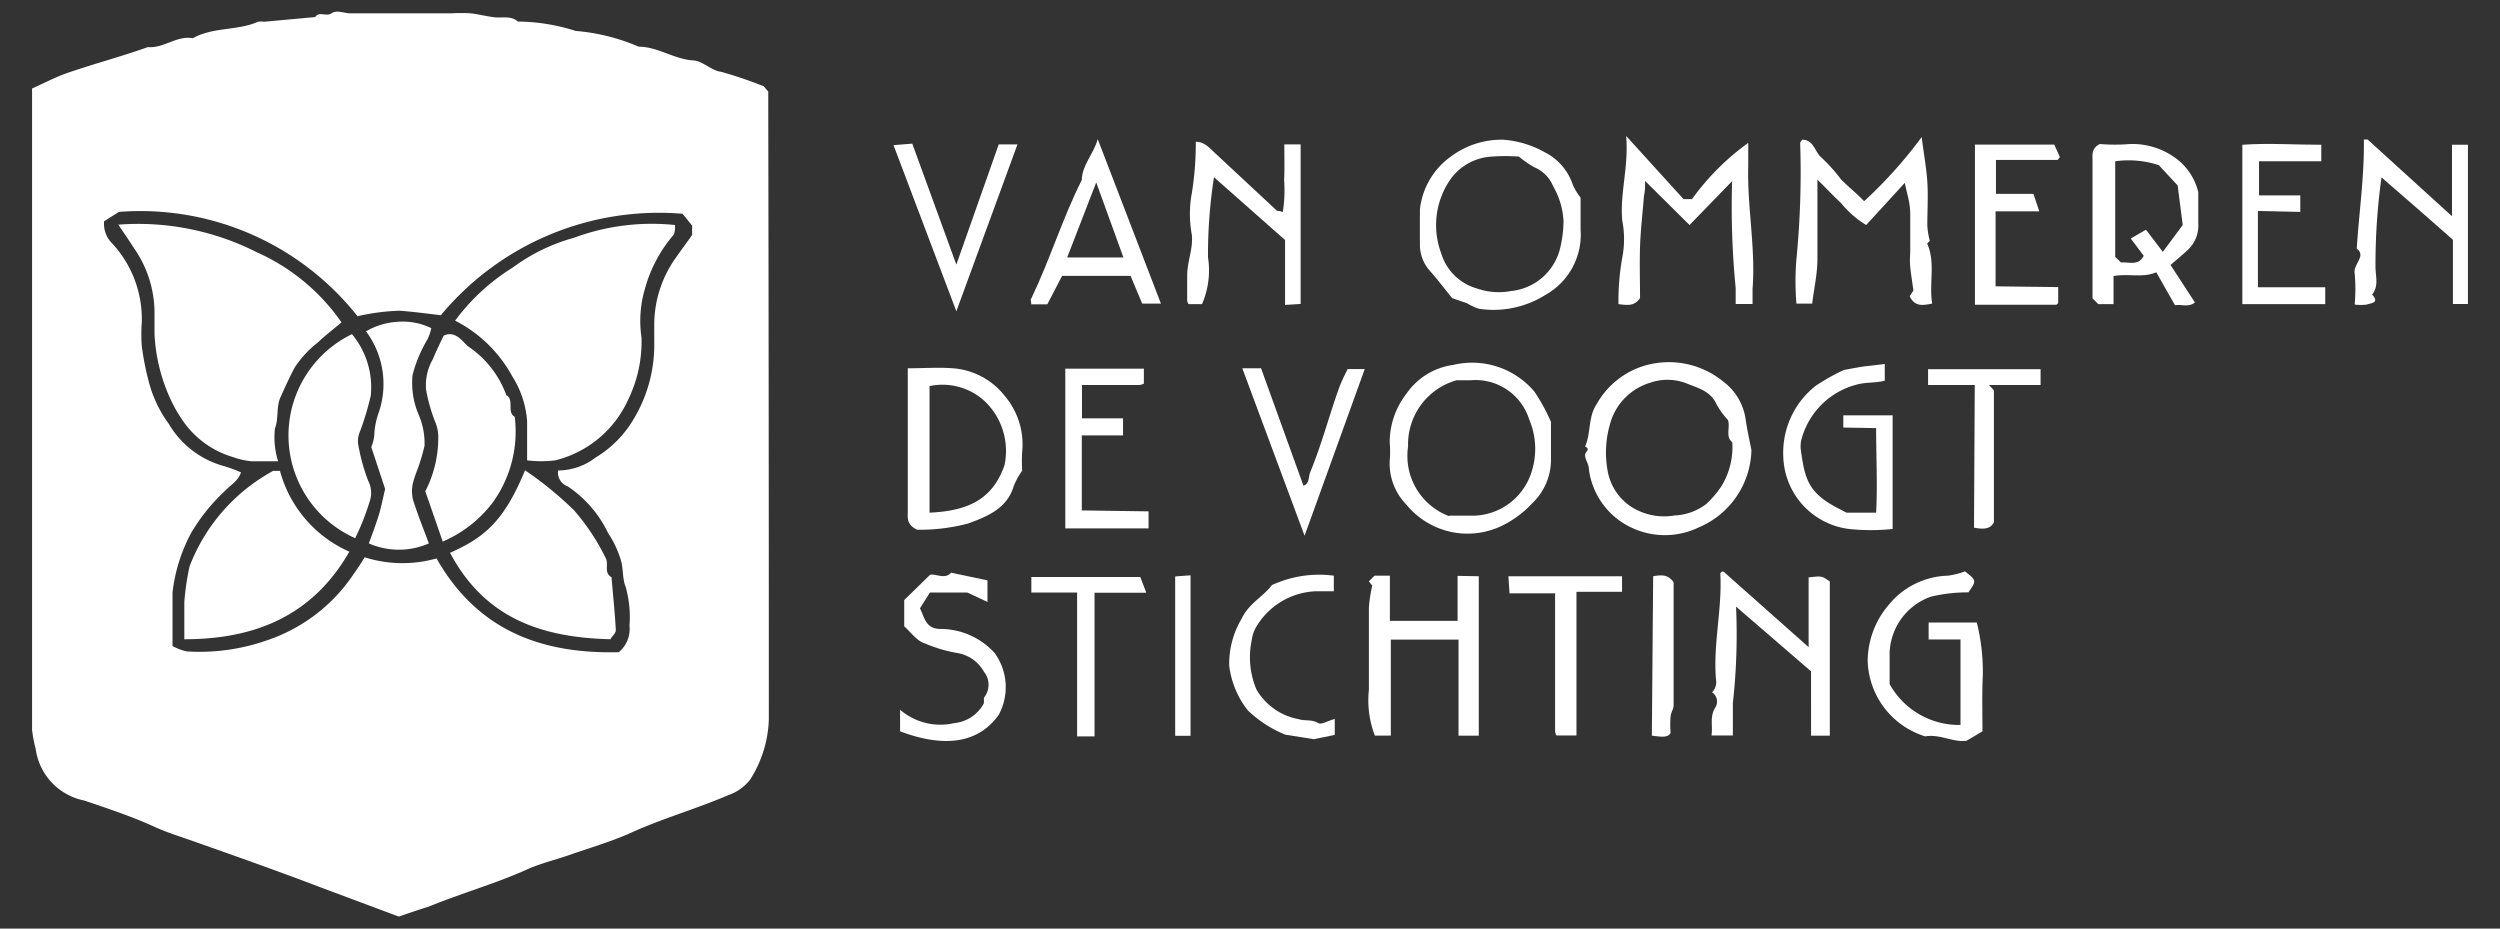 <svg id="Layer_1" data-name="Layer 1" xmlns="http://www.w3.org/2000/svg" viewBox="0 0 133.32 49.52"><rect x="0" y="0" width="133.32" height="49.52" fill="#333333" stroke="none"/><defs><style>.cls-1{fill:#fff;}</style></defs><title>summertimeArtboard 3</title><path class="cls-1" d="M21.27,48.88l-3.4-1.27c-1-.37-2-.76-3-1.12-1.47-.54-2.95-1.06-4.42-1.58-.72-.26-1.46-.48-2.15-.79-1.24-.57-2.54-1-3.81-1.43A3.26,3.26,0,0,1,1.9,39.92a6.84,6.84,0,0,1-.19-1V5.15c0-.11,0-.22,0-.43.63-.28,1.28-.63,2-.87C5.09,3.38,6.52,3,7.89,2.51c.84.08,1.53-.63,2.39-.47,1.08-.61,2.37-.39,3.48-.88a1.09,1.09,0,0,1,.32,0L16.81.91c.21-.33.57,0,.87-.2s.65,0,1,0h5.42a8.51,8.51,0,0,1,1,0c.42.05.84.16,1.26.21s.89-.1,1.26.23a10.34,10.34,0,0,1,3.08.5,10.64,10.64,0,0,1,3.36.84c1,0,1.86.65,2.87.73.52,0,1,.55,1.53.61a22.53,22.53,0,0,1,2.19.74c.09,0,.16.15.32.31v.79Q41,22,41,38.36A6.31,6.31,0,0,1,40,41.58a2.51,2.51,0,0,1-1.18.83c-1.69.73-3.48,1.23-5.17,2-1.07.48-2.22.81-3.33,1.2-.73.25-1.48.43-2.18.74-1.72.78-3.53,1.28-5.28,2C22.34,48.51,21.78,48.7,21.27,48.88Zm-2.19-32A14.77,14.77,0,0,0,6.34,11.3l-.79.5A1.49,1.49,0,0,0,6,13a5.94,5.94,0,0,1,1.56,4.21,8.55,8.55,0,0,0,0,1.24,15,15,0,0,0,.4,2A6.56,6.56,0,0,0,9,22.6a4.91,4.91,0,0,0,2.85,2.23,7.58,7.58,0,0,1,1,.36c-.14.45-.53.65-.8.94a10,10,0,0,0-1.85,2.28,8.83,8.83,0,0,0-1,3.19v2.85a2.77,2.77,0,0,0,.77.29,10.87,10.87,0,0,0,4.26-.59,9,9,0,0,0,4.67-3.6c.19-.26.36-.53.55-.83a6.67,6.67,0,0,0,3.83.06c2.2,3.87,5.63,5.1,9.72,5a1.62,1.62,0,0,0,.57-1.41,6,6,0,0,0-.2-2.06c-.19-.45-.12-1-.27-1.47a5.37,5.37,0,0,0-.67-1.41,6.23,6.23,0,0,0-2.15-2.49.79.79,0,0,1-.52-.85,3.31,3.31,0,0,0,2-.69,5.82,5.82,0,0,0,2-2,7.67,7.67,0,0,0,1.13-4.15c0-.34,0-.68,0-1a6.16,6.16,0,0,1,1.19-3.56c.27-.39.55-.76.83-1.16v-.5l-.51-.63a15.11,15.11,0,0,0-12.89,5.41c-.77-.09-1.49-.19-2.21-.24A11.55,11.55,0,0,0,19.08,16.86Z"/><path class="cls-1" d="M112.71,14.72v1.5h-.81l-.31-.31V8.59c0-.33-.07-.68.39-.91a9.58,9.58,0,0,0,1.6,0,3.91,3.91,0,0,1,2.41.73,3.15,3.15,0,0,1,1.24,1.84c0,.41,0,1,0,1.68a1.76,1.76,0,0,1-.61,1.44c-.27.26-.56.49-.87.76l1.3,2c-.35.28-.73.08-1.06.15l-1-1.76C114.26,14.83,113.54,14.58,112.71,14.72Zm.92-2,.81-.47.9,1.18L116.4,12l-.27-2.11-1-1.08a5.15,5.15,0,0,0-2.33-.21v5.1l.31.3c.4-.05.92.21,1.21-.36Z"/><path class="cls-1" d="M93.4,24a4.59,4.59,0,0,1-2.82,4.13,4.15,4.15,0,0,1-3.46.06A4,4,0,0,1,84.73,25c0-.24-.18-.46-.2-.7s.33-.32,0-.49c.32-.71.15-1.54.6-2.23a4.39,4.39,0,0,1,2.33-2,4.58,4.58,0,0,1,4.44.77,3.05,3.05,0,0,1,1.19,2C93.17,22.92,93.29,23.44,93.4,24ZM92.15,22.4a4.34,4.34,0,0,1-.6-.82c-.31-.7-.92-.86-1.55-1.11a2.8,2.8,0,0,0-2-.06,3.16,3.16,0,0,0-2.14,2.2,5.44,5.44,0,0,0-.13,2.49,2.89,2.89,0,0,0,1.38,2,3.3,3.3,0,0,0,2.19.39A3,3,0,0,0,91,26.87a5.39,5.39,0,0,0,.8-.94,4,4,0,0,0,.58-2.34C92,23.28,92.28,22.82,92.15,22.4Z"/><path class="cls-1" d="M84.29,10.54c0,.59,0,1.15,0,1.71a3.68,3.68,0,0,1-1.88,3.48,5.21,5.21,0,0,1-3.52.74,2.76,2.76,0,0,1-.66-.3l-.79-.27c-.33-.41-.78-1-1.26-1.54a2.11,2.11,0,0,1-.46-1.28c0-.63,0-1.28,0-1.91a4,4,0,0,1,1.65-2.82,4.52,4.52,0,0,1,2.78-.9,5.29,5.29,0,0,1,2.21.66,3,3,0,0,1,1.51,1.73A3.22,3.22,0,0,0,84.29,10.54ZM81,8.35a9.91,9.91,0,0,0-1.44,0,2.9,2.9,0,0,0-2.25,1.27,4.28,4.28,0,0,0-.46,3.87,2.78,2.78,0,0,0,1.9,1.89,3.52,3.52,0,0,0,1.83.14,3,3,0,0,0,2.6-2.21,6.43,6.43,0,0,0,.2-1.49,4.11,4.11,0,0,0-.56-1.9,1.84,1.84,0,0,0-1-1A5.55,5.55,0,0,1,81,8.35Z"/><path class="cls-1" d="M96.45,34.51V30.79c.71-.08.71-.08,1.13.22v8.22h-1V35.8l-4-3.45a33.07,33.07,0,0,1-.17,5.14v1.73H91.27c.08-.52-.11-1,.21-1.5a.59.59,0,0,0-.18-.8.77.77,0,0,0,.21-.69c-.16-1.9.34-3.76.23-5.66,0,0,.05-.05.08-.08s.08,0,.1,0Z"/><path class="cls-1" d="M99.41,10.73a23.92,23.92,0,0,0,3.07-3.42c.11.89.25,1.63.3,2.38s0,1.58,0,2.36a4.45,4.45,0,0,0,.13.79l-.14.15c.46,1,.09,2.12.27,3.2-.49.09-.92.19-1.2-.39l.2-.31c-.06-.42-.13-.84-.17-1.25s0-.6,0-.9c0-.64,0-1.28,0-1.92s-.19-1.12-.29-1.67L99.52,12a5.23,5.23,0,0,1-1.34-1.17c-.4-.37-.76-.76-1.26-1.25v1.6c0,.86,0,1.73,0,2.59s-.18,1.58-.28,2.42H95.8a14.38,14.38,0,0,1,0-2.37A47.74,47.74,0,0,0,96,7.63c0-.06.07-.12.11-.18.61,0,.67.64,1,.93a8.72,8.72,0,0,1,1.07,1.19C98.61,10,99,10.3,99.41,10.73Z"/><path class="cls-1" d="M82.71,22.5c0,.66,0,1.29,0,1.93a3.21,3.21,0,0,1-1,2.41,5.5,5.5,0,0,1-1.64,1.21A4.21,4.21,0,0,1,75,26.91a3.13,3.13,0,0,1-.89-2.32,5.79,5.79,0,0,0,0-1A4.22,4.22,0,0,1,75,21a3.62,3.62,0,0,1,2.5-1.54,4.34,4.34,0,0,1,4.33,1.43A9.86,9.86,0,0,1,82.71,22.5Zm-5.42,5c.37,0,.86,0,1.34,0a3.32,3.32,0,0,0,3-2.2,4,4,0,0,0-.08-2.93,3,3,0,0,0-3.14-2.09h-.74a3.55,3.55,0,0,0-2.58,3.53A3.43,3.43,0,0,0,77.29,27.53Z"/><path class="cls-1" d="M90.1,12,87.73,9.65c0,.3,0,.54-.06.78-.07.91-.18,1.82-.21,2.73s0,1.86,0,2.73c-.3.46-.68.38-1.15.33a13.13,13.13,0,0,1,.2-2.47,5.2,5.2,0,0,0,0-2c-.13-1.45.35-2.84.21-4.5l3.06,3.37h.45a13.16,13.16,0,0,1,3-3c0,.44,0,.84,0,1.23-.06,2.19.4,4.37.23,6.56,0,.25,0,.51,0,.8h-.9v-.85a44.68,44.68,0,0,1-.19-5.7Z"/><path class="cls-1" d="M78.86,30.73v8.5H77.78V34.11H74.17v5.12h-.85A5.22,5.22,0,0,1,73,36.8c0-1.46,0-2.92,0-4.39a7.52,7.52,0,0,1,.18-1.18L73,31l.3-.3h.82v2.41h3.61v-2.4Z"/><path class="cls-1" d="M105.72,39l-.84.5c-.71.11-1.43-.37-2.21-.23a4.35,4.35,0,0,1-3.07-4,4.63,4.63,0,0,1,1.11-3,4.22,4.22,0,0,1,3.17-1.57,4.19,4.19,0,0,0,.91-.23c.62.49.62.49.18,1.12a8.35,8.35,0,0,0-2,.23,3.29,3.29,0,0,0-2.2,3c0,.56,0,1.12,0,1.66a4.23,4.23,0,0,0,3.78,2.18V34.1h-1.7v-.9h2.57a10.94,10.94,0,0,1,.32,2.8C105.69,37,105.72,38,105.72,39Z"/><path class="cls-1" d="M48.41,19.64c.85,0,1.64-.06,2.41,0a3.87,3.87,0,0,1,2.75,1.46,4,4,0,0,1,.94,3,8.51,8.51,0,0,0,0,1,4.12,4.12,0,0,0-.45.82c-.36,1.23-1.47,1.64-2.44,2a10.08,10.08,0,0,1-2.71.33c-.58-.28-.5-.64-.5-1Zm1.16,7.7c1.82-.09,3.32-.55,4-2.54a3.67,3.67,0,0,0-1-3.35,3.32,3.32,0,0,0-3-.86Z"/><path class="cls-1" d="M127,9.46a33.77,33.77,0,0,0-.32,4.78c0,.49.19,1-.18,1.47.42.45-.07.45-.28.53a2.26,2.26,0,0,1-.65,0,9.17,9.17,0,0,0,0-1.66c-.09-.49.64-.93.11-1.32.13-2,.41-3.89.38-5.82h.2l4.5,4.09c0-.64,0-1.27,0-1.89V7.72h.85v8.49h-.8V12.79C129.55,11.67,128.29,10.58,127,9.46Z"/><path class="cls-1" d="M68.49,7.7h.87v8.51l-.83.05V12.8L64.74,9.45a26.78,26.78,0,0,0-.32,4.27,4.51,4.51,0,0,1-.32,2.5h-.71a.42.42,0,0,1-.08-.18c0-.45,0-.9,0-1.35,0-.74.32-1.41.25-2.16a6,6,0,0,1,0-2.24,16.82,16.82,0,0,0,.21-2.73c.44,0,.71.3,1,.58l3.33,3.1s.14,0,.31.07a7.56,7.56,0,0,0,.07-1.71C68.51,9,68.49,8.4,68.49,7.7Z"/><path class="cls-1" d="M98.3,22.8v-.65h2.63v6.06a11.23,11.23,0,0,1-2.32,0,4,4,0,0,1-3.51-3.84,4.54,4.54,0,0,1,1.72-3.79,10.76,10.76,0,0,1,1.51-.85c.39-.07.74-.14,1.09-.19l1.09-.13v.89c-.51.14-1,.06-1.57.23a4.11,4.11,0,0,0-2.84,2.79,1.54,1.54,0,0,0-.07.64c.22,1.59.39,2.32,2,3.15l.44.23h1.58c.08-1.48,0-3,0-4.51Z"/><path class="cls-1" d="M58.54,7.42l3.37,8.77h-1l-.62-1.48H56.64l-.79,1.52H55c0-.12-.07-.24,0-.32,1-2.08,1.66-4.27,2.69-6.31C57.7,8.8,58.32,8.22,58.54,7.42Zm-1.63,6.31h3l-1.45-4Z"/><path class="cls-1" d="M109.76,15.31v.85c-.05.05-.08.09-.1.09h-4.34V7.71h4.23l.3.67c-.09.1-.11.15-.14.15h-3.27v1.81h2l.31.93h-2.33v4Z"/><path class="cls-1" d="M49.59,30.66c.27-.1.8.27,1.13-.12l1.94.41V32.1l-1.07-.5h-2l-.53.84c.24.49.31,1.1,1.08,1.1a3.92,3.92,0,0,1,2.9,1.28,3.1,3.1,0,0,1,.22,3.3C52.11,39.74,50.2,39.83,48,39V37.85a3.3,3.3,0,0,0,2.9.71,2,2,0,0,0,1.57-1.06c0-.07,0-.23,0-.29a1.1,1.1,0,0,0,0-1.39,2,2,0,0,0-1.44-1,7.52,7.52,0,0,1-1.71-.51c-.42-.12-.74-.59-1.1-.91V32Z"/><path class="cls-1" d="M61.25,27.27v.91H56.81V19.66H61v.8a.68.68,0,0,1-.24.07H57.7v1.78h2.19v.91h-2.2v4Z"/><path class="cls-1" d="M120.41,11.25v4.07H124v.9h-4.42V7.72c1.36-.1,2.77,0,4.21,0v.88h-3.32v1.82h2.2v.88Z"/><path class="cls-1" d="M53.26,7.7h1L51,16.6,47.65,7.74l1-.08L51,14.11Z"/><path class="cls-1" d="M66.25,19.64h1l2.26,6.26c.34-.11.25-.46.37-.74.61-1.48,1-3,1.55-4.53a10.26,10.26,0,0,1,.44-.95h.91l-3.21,8.89Z"/><path class="cls-1" d="M84.07,31.56v7.66H83a.57.57,0,0,1-.07-.24c0-2.43,0-4.87,0-7.34H80.5l-.06-.91H86.5l0,.83Z"/><path class="cls-1" d="M71.18,38.34v.85l-1.12.23-1.51-.24a6.27,6.27,0,0,1-2-1.29,4.75,4.75,0,0,1-1-2.41A4.73,4.73,0,0,1,66.21,33c.39-.83,1.18-1.2,1.62-1.8a6,6,0,0,1,3.3-.5s0,0,0,0c0,.25,0,.5,0,.83-.33,0-.62,0-.91,0A3.86,3.86,0,0,0,67,33.42a1.78,1.78,0,0,0-.24.68A4.42,4.42,0,0,0,67,36.76a3.28,3.28,0,0,0,2.25,1.59c.33.11.7,0,1.05.21C70.46,38.66,70.81,38.44,71.18,38.34Z"/><path class="cls-1" d="M105.31,20.53h-2.49v-.84h6v.84h-2.75c.14.17.26.25.26.32,0,2.33,0,4.66,0,7-.21.41-.61.37-1.06.29Z"/><path class="cls-1" d="M57.44,31.6H55v-.83s0,0,0,0h5.81l.32.84H58.37v7.66l-.93,0Z"/><path class="cls-1" d="M88.16,30.73c.41-.07.78-.12,1.09.32,0,2.14,0,4.35,0,6.56,0,.2-.15.4-.16.6a5,5,0,0,0,0,.87c-.13.28-.53.21-1,.15Z"/><path class="cls-1" d="M63.49,39.24h-.82v-8.5l.82-.06Z"/><path class="cls-1" d="M14.83,24.6c-.56,0-1,0-1.39,0a3.94,3.94,0,0,1-1-.22,4.94,4.94,0,0,1-2.58-1.79,7.7,7.7,0,0,1-.62-1,9.35,9.35,0,0,1-1-3.77c0-.41,0-.83,0-1.24a6.06,6.06,0,0,0-1.11-3.37c-.24-.38-.5-.75-.82-1.23a14,14,0,0,1,7.38,1.47,10.89,10.89,0,0,1,4.52,3.74c-.42.36-.87.7-1.28,1.09a5.53,5.53,0,0,0-1.21,1.31c-.27.5-.52,1.06-.76,1.59s-.09,1.12-.3,1.68A4.34,4.34,0,0,0,14.83,24.6Z"/><path class="cls-1" d="M24.27,17.1a11.09,11.09,0,0,1,3.07-2.83,9.94,9.94,0,0,1,3.27-1.59A11.92,11.92,0,0,1,36,12c0,.18,0,.45-.11.56a7.4,7.4,0,0,0-1.48,2.78A6.07,6.07,0,0,0,34.21,18a7.05,7.05,0,0,1-.71,3.31,5.79,5.79,0,0,1-3.89,3.24,6.18,6.18,0,0,1-1.5,0c0-.7,0-1.4,0-2.1a5.18,5.18,0,0,0-.79-2.38A7.19,7.19,0,0,0,24.27,17.1Z"/><path class="cls-1" d="M18.63,29.42c-1.95,3.4-5,4.67-8.8,4.67,0-.71,0-1.38,0-2a14.09,14.09,0,0,1,.28-1.89,9.78,9.78,0,0,1,4.46-5.09h.36A6.58,6.58,0,0,0,18.63,29.42Z"/><path class="cls-1" d="M24,29.48c1.79-.8,2.86-1.63,4-4.4a19,19,0,0,1,2.61,2.13,11.7,11.7,0,0,1,1.7,2.57c.16.33-.12.77.3,1,.08.94.18,1.89.23,2.83,0,.15-.18.3-.29.48C28.92,34,25.87,33,24,29.48Z"/><path class="cls-1" d="M23.61,28.88l-.93-2.68a6.22,6.22,0,0,0,.69-3,2.1,2.1,0,0,0-.17-.72,9,9,0,0,1-.48-1.71,2.82,2.82,0,0,1,.37-1.63c.17-.42.37-.82.57-1.24.6-.29,1,.29,1.27.55A5.31,5.31,0,0,1,27,21.07c.45.27,0,.89.45,1.16a6.46,6.46,0,0,1-1.19,4.59A6.61,6.61,0,0,1,23.61,28.88Z"/><path class="cls-1" d="M18.94,28.7a6,6,0,0,1-.17-10.88,4.42,4.42,0,0,1,1,3.29A14.72,14.72,0,0,1,19.2,23a1.4,1.4,0,0,0-.11.63,10.55,10.55,0,0,0,.54,2,1.4,1.4,0,0,1,.1,1.06A13.07,13.07,0,0,1,18.94,28.7Z"/><path class="cls-1" d="M19.52,17.67a3.74,3.74,0,0,1,1.71-.51A3.46,3.46,0,0,1,23,17.5a2.57,2.57,0,0,1-.2.59A7.27,7.27,0,0,0,22,20a4.29,4.29,0,0,0,.32,2.1,3.88,3.88,0,0,1,.32,1.67,10.19,10.19,0,0,1-.39,1.3,6.2,6.2,0,0,0-.23.69,2,2,0,0,0,0,.88c.25.79.56,1.56.85,2.34a4,4,0,0,1-3.2,0c.18-.5.37-1,.52-1.48s.24-1,.35-1.42l-.74-2.24a2.14,2.14,0,0,0,.16-.64,4,4,0,0,1,.22-1.15A4.7,4.7,0,0,0,19.52,17.67Z"/></svg>